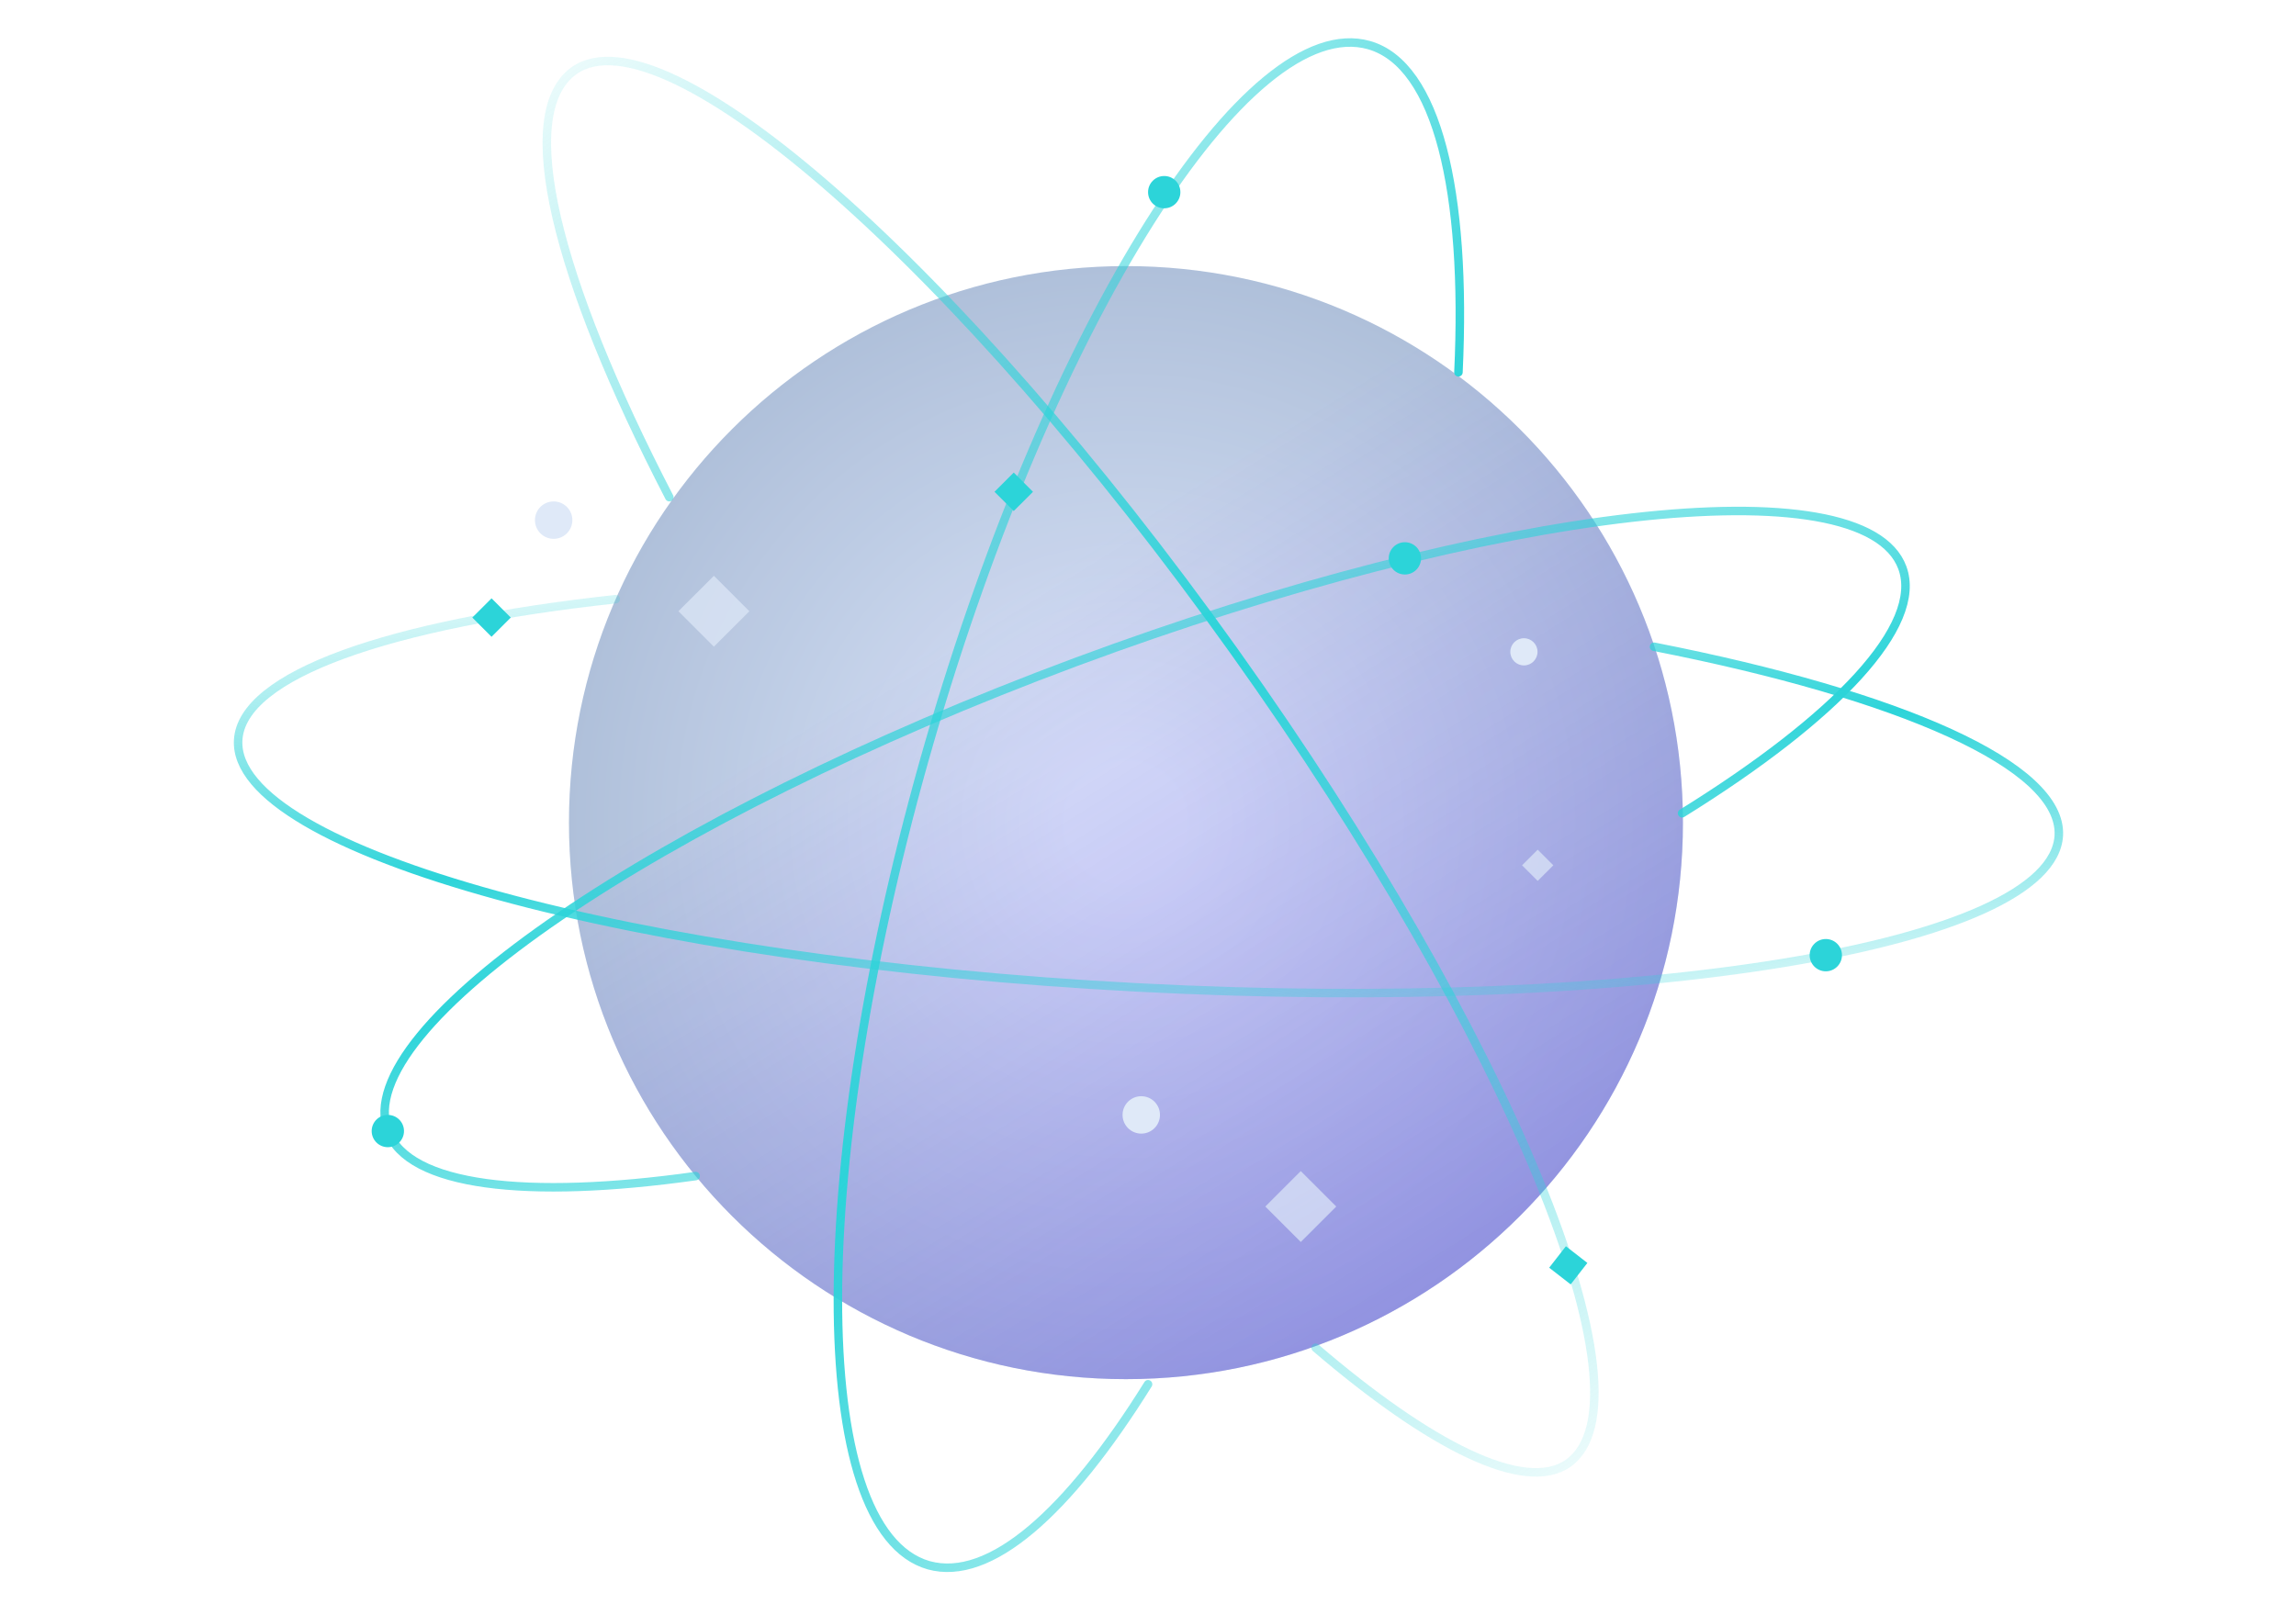 <?xml version="1.0" encoding="UTF-8"?> <svg xmlns="http://www.w3.org/2000/svg" width="270" height="190" viewBox="0 0 270 190" fill="none"><path d="M132.407 162.23C168.582 162.23 197.907 132.92 197.907 96.764C197.907 60.609 168.582 31.299 132.407 31.299C96.233 31.299 66.907 60.609 66.907 96.764C66.907 132.92 96.233 162.23 132.407 162.23Z" fill="url(#paint0_radial_1210_66449)"></path><path opacity="0.4" d="M132.407 162.23C168.582 162.23 197.907 132.92 197.907 96.764C197.907 60.609 168.582 31.299 132.407 31.299C96.233 31.299 66.907 60.609 66.907 96.764C66.907 132.92 96.233 162.23 132.407 162.23Z" fill="url(#paint1_linear_1210_66449)"></path><path d="M135.007 162.83C125.607 177.922 116.407 186.117 109.207 184.118C94.907 180.021 95.007 136.643 109.307 87.269C123.607 37.895 146.707 1.215 161.007 5.312C169.007 7.611 172.507 22.503 171.507 43.792" stroke="url(#paint2_linear_1210_66449)" stroke-miterlimit="10" stroke-linecap="round" stroke-linejoin="round"></path><path d="M81.808 138.342C61.907 141.14 48.008 139.541 45.608 133.045C41.108 120.851 77.308 96.164 126.507 77.874C175.707 59.583 219.207 54.586 223.707 66.779C226.207 73.576 216.007 84.37 197.807 95.664" stroke="url(#paint3_linear_1210_66449)" stroke-miterlimit="10" stroke-linecap="round" stroke-linejoin="round"></path><path d="M194.508 76.076C223.508 81.773 242.508 90.068 242.108 98.264C241.408 111.257 192.908 119.253 133.808 116.154C74.708 113.056 27.308 100.063 28.008 87.07C28.408 79.374 45.808 73.377 72.408 70.478" stroke="url(#paint4_linear_1210_66449)" stroke-miterlimit="10" stroke-linecap="round" stroke-linejoin="round"></path><path d="M78.708 58.484C65.308 32.598 60.508 13.308 67.508 8.311C78.108 0.815 112.808 31.299 145.108 76.575C177.408 121.851 195.008 164.628 184.408 172.124C179.308 175.723 168.108 170.026 154.708 158.532" stroke="url(#paint5_linear_1210_66449)" stroke-miterlimit="10" stroke-linecap="round" stroke-linejoin="round"></path><path d="M45.608 134.944C46.657 134.944 47.508 134.094 47.508 133.045C47.508 131.997 46.657 131.146 45.608 131.146C44.559 131.146 43.708 131.997 43.708 133.045C43.708 134.094 44.559 134.944 45.608 134.944Z" fill="#2CD4D9"></path><path d="M165.208 67.579C166.257 67.579 167.108 66.729 167.108 65.68C167.108 64.632 166.257 63.781 165.208 63.781C164.158 63.781 163.308 64.632 163.308 65.68C163.308 66.729 164.158 67.579 165.208 67.579Z" fill="#2CD4D9"></path><path d="M214.708 114.255C215.757 114.255 216.608 113.405 216.608 112.356C216.608 111.307 215.757 110.457 214.708 110.457C213.658 110.457 212.808 111.307 212.808 112.356C212.808 113.405 213.658 114.255 214.708 114.255Z" fill="#2CD4D9"></path><path d="M136.908 24.502C137.957 24.502 138.808 23.652 138.808 22.603C138.808 21.554 137.957 20.704 136.908 20.704C135.858 20.704 135.008 21.554 135.008 22.603C135.008 23.652 135.858 24.502 136.908 24.502Z" fill="#2CD4D9"></path><path d="M186.669 148.559L184.144 146.595L182.178 149.119L184.704 151.083L186.669 148.559Z" fill="#2CD4D9"></path><path d="M121.475 57.849L119.212 55.587L116.949 57.849L119.212 60.111L121.475 57.849Z" fill="#2CD4D9"></path><path d="M60.067 72.643L57.804 70.381L55.54 72.643L57.804 74.905L60.067 72.643Z" fill="#2CD4D9"></path><path opacity="0.7" d="M180.827 99.946L178.988 101.784L180.827 103.622L182.666 101.784L180.827 99.946Z" fill="#DFE9F8"></path><path opacity="0.7" d="M152.966 137.753L148.794 141.923L152.966 146.093L157.138 141.923L152.966 137.753Z" fill="#DFE9F8"></path><path d="M179.207 78.273C180.091 78.273 180.807 77.558 180.807 76.674C180.807 75.791 180.091 75.075 179.207 75.075C178.324 75.075 177.607 75.791 177.607 76.674C177.607 77.558 178.324 78.273 179.207 78.273Z" fill="#DFE9F8"></path><path d="M134.208 133.345C135.423 133.345 136.408 132.36 136.408 131.146C136.408 129.932 135.423 128.947 134.208 128.947C132.993 128.947 132.008 129.932 132.008 131.146C132.008 132.36 132.993 133.345 134.208 133.345Z" fill="#DFE9F8"></path><path opacity="0.7" d="M83.951 67.73L79.779 71.899L83.951 76.069L88.123 71.899L83.951 67.73Z" fill="#DFE9F8"></path><path d="M65.107 63.382C66.322 63.382 67.307 62.398 67.307 61.183C67.307 59.969 66.322 58.984 65.107 58.984C63.892 58.984 62.907 59.969 62.907 61.183C62.907 62.398 63.892 63.382 65.107 63.382Z" fill="#DFE9F8"></path><defs><radialGradient id="paint0_radial_1210_66449" cx="0" cy="0" r="1" gradientUnits="userSpaceOnUse" gradientTransform="translate(132.37 96.79) scale(65.461 65.427)"><stop offset="0.101" stop-color="#DFE9F8"></stop><stop offset="1" stop-color="#B3C6DA"></stop></radialGradient><linearGradient id="paint1_linear_1210_66449" x1="175.339" y1="165.659" x2="87.846" y2="25.282" gradientUnits="userSpaceOnUse"><stop stop-color="#5333ED"></stop><stop offset="0.669" stop-color="#5333ED" stop-opacity="0.1"></stop></linearGradient><linearGradient id="paint2_linear_1210_66449" x1="101.08" y1="4.693" x2="230.916" y2="104.826" gradientUnits="userSpaceOnUse"><stop stop-color="#2CD4D9" stop-opacity="0.1"></stop><stop offset="0.5" stop-color="#2CD4D9"></stop><stop offset="1" stop-color="#2CD4D9" stop-opacity="0.1"></stop></linearGradient><linearGradient id="paint3_linear_1210_66449" x1="51.46" y1="59.971" x2="77.984" y2="172.783" gradientUnits="userSpaceOnUse"><stop stop-color="#2CD4D9" stop-opacity="0.1"></stop><stop offset="0.5" stop-color="#2CD4D9"></stop><stop offset="1" stop-color="#2CD4D9" stop-opacity="0.1"></stop></linearGradient><linearGradient id="paint4_linear_1210_66449" x1="35.459" y1="70.399" x2="43.29" y2="138.852" gradientUnits="userSpaceOnUse"><stop stop-color="#2CD4D9" stop-opacity="0.1"></stop><stop offset="0.5" stop-color="#2CD4D9"></stop><stop offset="1" stop-color="#2CD4D9" stop-opacity="0.1"></stop></linearGradient><linearGradient id="paint5_linear_1210_66449" x1="68.596" y1="6.894" x2="185.997" y2="171.695" gradientUnits="userSpaceOnUse"><stop stop-color="#2CD4D9" stop-opacity="0.1"></stop><stop offset="0.5" stop-color="#2CD4D9"></stop><stop offset="1" stop-color="#2CD4D9" stop-opacity="0.1"></stop></linearGradient></defs></svg> 